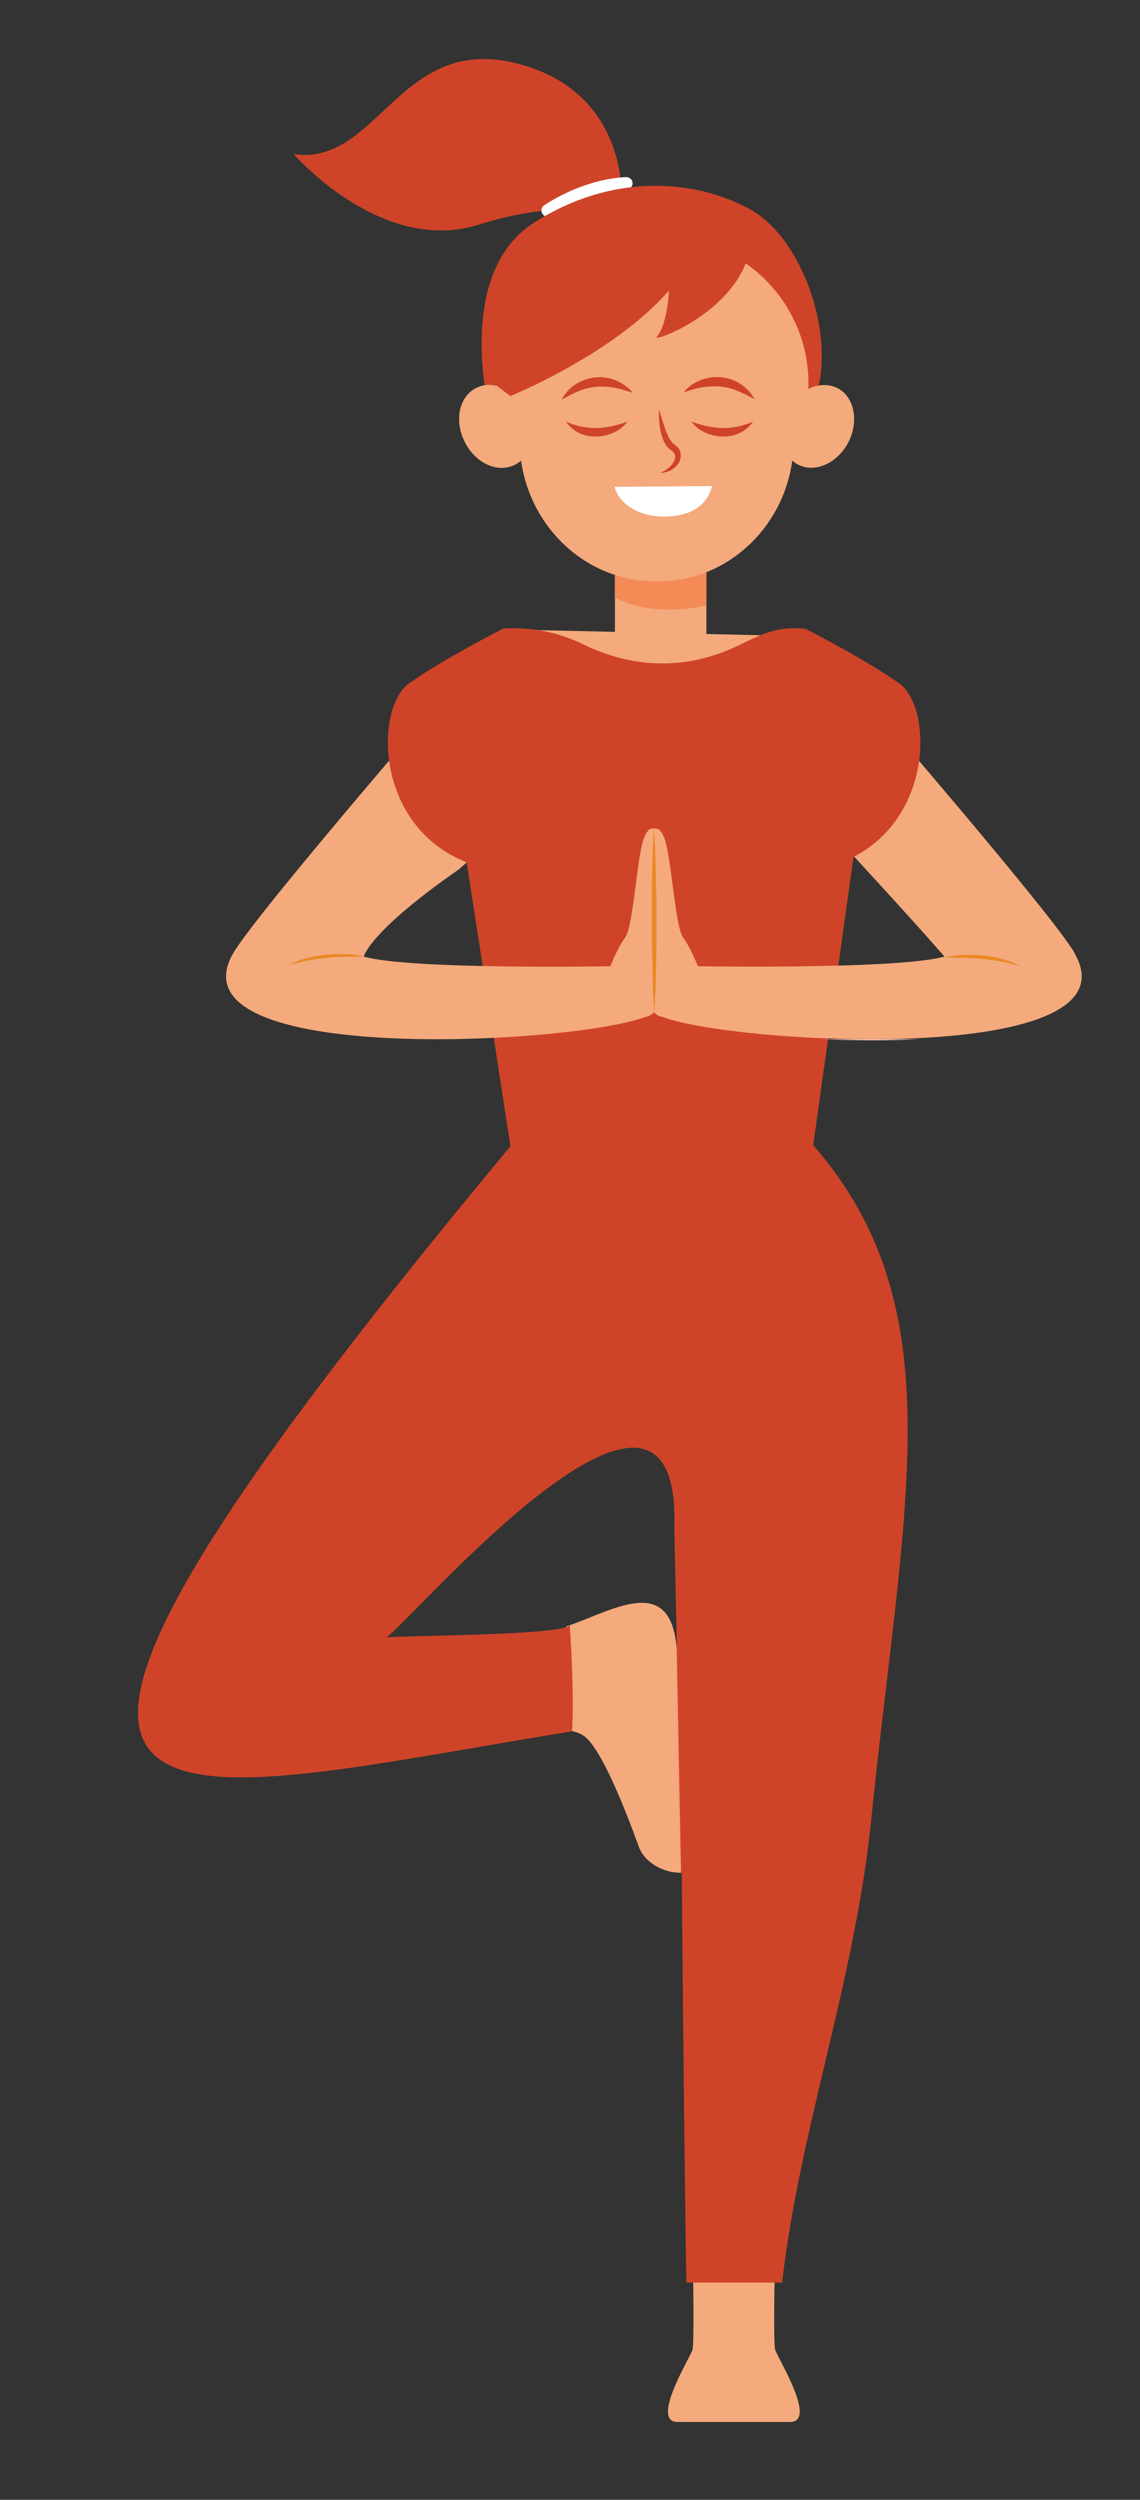 <?xml version="1.0" encoding="UTF-8"?>
<svg xmlns="http://www.w3.org/2000/svg" version="1.1" xmlns:xlink="http://www.w3.org/1999/xlink" viewBox="0 0 42.62 93.45">
  <rect x="0" y="0" width="42.62" height="93.45" fill="#333333" stroke="none"/>
  <!-- Generator: Adobe Illustrator 29.2.1, SVG Export Plug-In . SVG Version: 2.1.0 Build 116)  -->
  <defs>
    <style>
      .st0 {
        fill: #f9bdb9;
      }

      .st1 {
        fill: #fff;
      }

      .st2 {
        fill: none;
      }

      .st3 {
        fill: #f48b57;
      }

      .st4 {
        clip-path: url(#clippath-1);
      }

      .st5 {
        isolation: isolate;
      }

      .st6 {
        fill: #cf4428;
      }

      .st7 {
        fill: #f4aa7c;
      }

      .st8 {
        fill: #f59591;
      }

      .st9 {
        clip-path: url(#clippath);
      }

      .st10 {
        fill: #ea8823;
      }

      .st11 {
        mix-blend-mode: multiply;
        opacity: .5;
      }
    </style>
    <clipPath id="clippath">
      <rect class="st2" x="25.27" y="61.25" width=".24" height="8.76"/>
    </clipPath>
    <clipPath id="clippath-1">
      <rect class="st2" x="25.27" y="61.25" width=".24" height="8.76"/>
    </clipPath>
  </defs>
  <g class="st5">
    <g id="Layer_1">
      <g>
        <path class="st6" d="M23.23,7.24s.17-3.95-4.08-4.91c-4.24-.95-5.06,3.89-8.17,3.43,0,0,3.25,3.76,6.88,2.65,2.75-.85,3.84-.52,4.2-.31.22.12.48.17.72.09.27-.09.52-.34.45-.95"/>
        <path class="st1" d="M20.29,8.01h0c-.08-.11-.06-.26.06-.34.46-.3,1.64-.98,3.06-1.05.13,0,.24.1.24.23,0,.12-.1.23-.22.23-1.3.07-2.41.71-2.83.98-.1.07-.24.04-.31-.05"/>
        <polygon class="st7" points="26.41 23.7 26.41 20.6 22.99 20.6 22.99 23.62 19.78 23.55 25.06 28.12 29.81 23.78 26.41 23.7"/>
        <path class="st6" d="M18.26,15.2s-1.22-4.99,1.68-6.86c2.9-1.87,5.97-1.66,8.06-.54,2.09,1.12,3.34,5.02,2.41,7.25l-6.94-2.13-5.2,2.28Z"/>
        <path class="st6" d="M30.1,23.5c-1.01-.07-1.45.12-2.41.59-.86.42-1.85.72-2.94.71-1.08,0-2.08-.29-2.94-.71-.96-.47-1.99-.66-3.01-.59.55,7.61-1.35,8.75-1.35,8.75l1.63,10.58s2.28,1.44,5.66,1.33c3.38.11,5.66-1.33,5.66-1.33l1.51-10.8s-2.38-.92-1.83-8.53"/>
        <path class="st7" d="M25.48,70.01h0l-.17-8.22c-.15-2.86-2.09-1.76-3.8-1.11-.1.04-.22.08-.34.12-.06,1.13-.15,2.69-.22,3.85.4.03.7.12.86.23.64.41,1.57,2.76,2.07,4.15.22.61.94.99,1.59.98"/>
        <path class="st7" d="M28.97,85.16s.04-.25.1-.71l-3.19-.89.03,1.45c.02,1.08.03,2.65-.02,2.83-.08.28-1.59,2.7-.56,2.7h4.21c1.03,0-.48-2.42-.56-2.7-.05-.17-.04-1.62-.02-2.69"/>
        <path class="st3" d="M26.41,22.65v-2.05h-3.42v1.74c.74.39,1.83.62,3.42.3"/>
        <path class="st7" d="M31.29,14.5c-.33-.16-.72-.13-1.07.04.12-3.14-2.44-5.78-5.67-5.67-3.23-.11-5.79,2.53-5.67,5.67-.35-.18-.73-.21-1.07-.04-.64.31-.84,1.21-.44,2.01.39.8,1.23,1.19,1.87.87.09-.04.17-.1.24-.16.37,2.6,2.53,4.54,5.07,4.51,2.54.04,4.71-1.91,5.07-4.51.07.06.15.12.24.16.64.31,1.47-.08,1.87-.87.39-.8.2-1.7-.44-2.01"/>
        <path class="st6" d="M23.64,14.68c-.24-.08-.47-.15-.69-.19-.23-.04-.45-.05-.67-.03-.22.03-.44.07-.64.16l-.08.03s-.05.03-.08.04l-.16.08c-.11.05-.21.12-.33.17.06-.11.14-.21.22-.31.09-.09.18-.19.29-.25.21-.15.48-.24.74-.27.27-.03.54.01.78.11.24.1.46.25.62.45"/>
        <path class="st6" d="M25.56,14.67c.15-.2.37-.35.61-.45.24-.1.51-.14.78-.12.27.03.53.11.74.26.11.06.2.16.3.25.08.1.16.2.22.31-.12-.05-.22-.12-.33-.17l-.16-.07s-.05-.03-.08-.04l-.08-.03c-.21-.09-.43-.14-.65-.16-.22-.02-.44,0-.67.03-.23.04-.45.11-.69.19"/>
        <path class="st6" d="M24.64,15.29c-.02.25,0,.5.04.75.02.13.06.25.1.37.05.12.11.24.22.35l.05.04.04.03s.04.03.05.04c.03.03.06.07.08.1.04.08.02.18-.02.27-.09.19-.29.34-.52.44.25-.01.52-.11.68-.35.08-.12.12-.28.07-.44-.01-.04-.03-.07-.05-.11-.02-.04-.05-.06-.07-.09-.03-.03-.06-.05-.09-.07-.02-.01-.02-.02-.03-.03l-.03-.02c-.07-.06-.13-.16-.18-.26-.05-.1-.09-.21-.13-.33-.08-.23-.15-.46-.22-.7"/>
        <g class="st11">
          <g class="st9">
            <g class="st4">
              <path class="st8" d="M25.3,61.25c.05.73.09,1.46.12,2.19.02.37.03.73.04,1.09l.03,1.1.02,1.09c0,.36,0,.73,0,1.1,0,.73,0,1.46-.02,2.19-.05-.73-.09-1.46-.12-2.19-.02-.36-.03-.73-.04-1.09l-.03-1.1-.02-1.09c0-.36,0-.73,0-1.09,0-.73,0-1.46.03-2.19"/>
            </g>
          </g>
        </g>
        <path class="st8" d="M14.45,61.21c-.39.29-.81.55-1.24.78s-.88.43-1.33.62c-.23.09-.46.17-.69.25-.12.04-.23.07-.35.11l-.17.05c-.06.02-.12.03-.18.05l-.36.09-.36.07-.18.03-.18.03c-.12.01-.24.03-.36.04.12-.03.24-.06.35-.09l.18-.04.18-.05.35-.1.35-.11c.46-.15.92-.31,1.36-.49.11-.04.22-.09.34-.14.11-.05.22-.09.33-.14l.33-.15c.11-.05.22-.1.33-.15.44-.2.87-.42,1.3-.65"/>
        <path class="st6" d="M28.15,15.76c-.06.1-.2.25-.34.34-.63.42-1.58.2-1.96-.34.88.33,1.61.31,2.3,0"/>
        <path class="st6" d="M21.16,15.76c.06.1.2.25.34.34.63.42,1.58.2,1.96-.34-.88.33-1.61.31-2.3,0"/>
        <path class="st6" d="M30.42,42.83h-11.32c-23.27,28-13.82,24.51,2.29,21.89.06-1.31-.01-2.83-.09-3.96-.34.38-6.33.38-6.85.45.93-.62,11.06-12.54,10.76-4.05,0,0,.1,4.62.1,4.63,0-.07,0-.14-.01-.2l.16,8.42s.02,0,.03,0c0,.76.08,9.66.17,15.32h3.58c.65-5.66,2.64-11.05,3.3-17,1.21-12.03,3.21-19.36-2.12-25.5"/>
        <path class="st7" d="M40.19,35.65c-.95-1.66-10.09-12.16-10.09-12.16,0,0,.52,5.39,2.18,7.47l-.35,1.06c2.64,2.87,3.38,3.74,3.38,3.74-1.76.49-9.22.36-9.22.36,0,0-.25-.66-.55-1.07-.3-.41-.44-2.99-.69-3.68-.03-.09-.07-.16-.1-.23l-.1-.12s-.11-.06-.2-.05h0c-.08-.01-.14.01-.19.05l-.1.12c-.04.07-.07.15-.1.23-.25.69-.38,3.27-.69,3.68-.3.41-.55,1.07-.55,1.07,0,0-7.47.14-9.22-.36,0,0,.19-.92,3.54-3.25l.68-.59c1.66-2.08.98-8.43.98-8.43,0,0-9.14,10.5-10.09,12.16-2.41,4.23,12.74,3.4,15.43,2.36,0,0,.15,0,.31-.17h0c.16.18.31.17.31.17,1.13.44,4.49.84,7.8.84,4.54,0,9.02-.76,7.62-3.2"/>
        <path class="st0" d="M34.37,38.85h-3.64c1.2.05,2.45.06,3.64,0"/>
        <path class="st10" d="M24.45,30.97c.04.57.06,1.14.07,1.72,0,.29.01.57.02.86v.86s0,.86,0,.86c0,.29,0,.57-.01.86-.01.57-.03,1.14-.07,1.72-.04-.57-.06-1.14-.07-1.72,0-.29,0-.57-.02-.86v-.86s0-.86,0-.86c0-.29,0-.57.01-.86.01-.57.03-1.14.07-1.72"/>
        <path class="st10" d="M13.61,35.76c-.48,0-.95,0-1.42.05-.24.02-.47.06-.7.1-.23.04-.46.11-.69.17.05-.02.11-.05.16-.08l.08-.04.08-.03.17-.06.17-.05s.06-.02.09-.02l.09-.02c.06-.01.12-.03.18-.04.12-.02.24-.04.36-.05.24-.02.48-.03.72-.02.24,0,.48.03.71.09"/>
        <path class="st10" d="M35.34,35.8c.48,0,.95,0,1.42.05.24.02.47.06.7.1.23.04.46.11.69.17-.05-.03-.11-.05-.16-.08l-.08-.04-.08-.03-.17-.06-.17-.05s-.06-.02-.09-.03l-.09-.02c-.06-.01-.12-.03-.18-.04-.12-.02-.24-.04-.36-.05-.24-.02-.48-.03-.72-.02-.24,0-.48.04-.71.09"/>
        <path class="st6" d="M18.81,23.5s-2.19,1.11-3.51,2.04c-1.31.94-1.28,5.37,2.16,6.7,3.44,1.34,2.76-4.37,2.76-4.37l-1.41-4.37Z"/>
        <path class="st6" d="M30.1,23.5s2.19,1.11,3.51,2.04c1.31.94,1.28,5.37-2.16,6.7-3.44,1.34-2.76-4.37-2.76-4.37l1.41-4.37Z"/>
        <path class="st1" d="M22.98,18.21c.17.64.92,1.1,1.83,1.1,1.13,0,1.65-.5,1.81-1.14l-3.63.03Z"/>
        <path class="st6" d="M19.07,14.81s3.88-1.57,5.94-3.95c0,0-.05,1.3-.48,1.76.14.09,2.82-.97,3.44-3.03.62-2.05-3.05-1.26-3.05-1.26,0,0-2.09-.34-2.18-.3-.09.05-1.58.94-1.65,1.01-.07.07-2.02,2.84-2.02,2.84l-.5,1.03-.11,1.42.61.47Z"/>
      </g>
    </g>
  </g>
</svg>